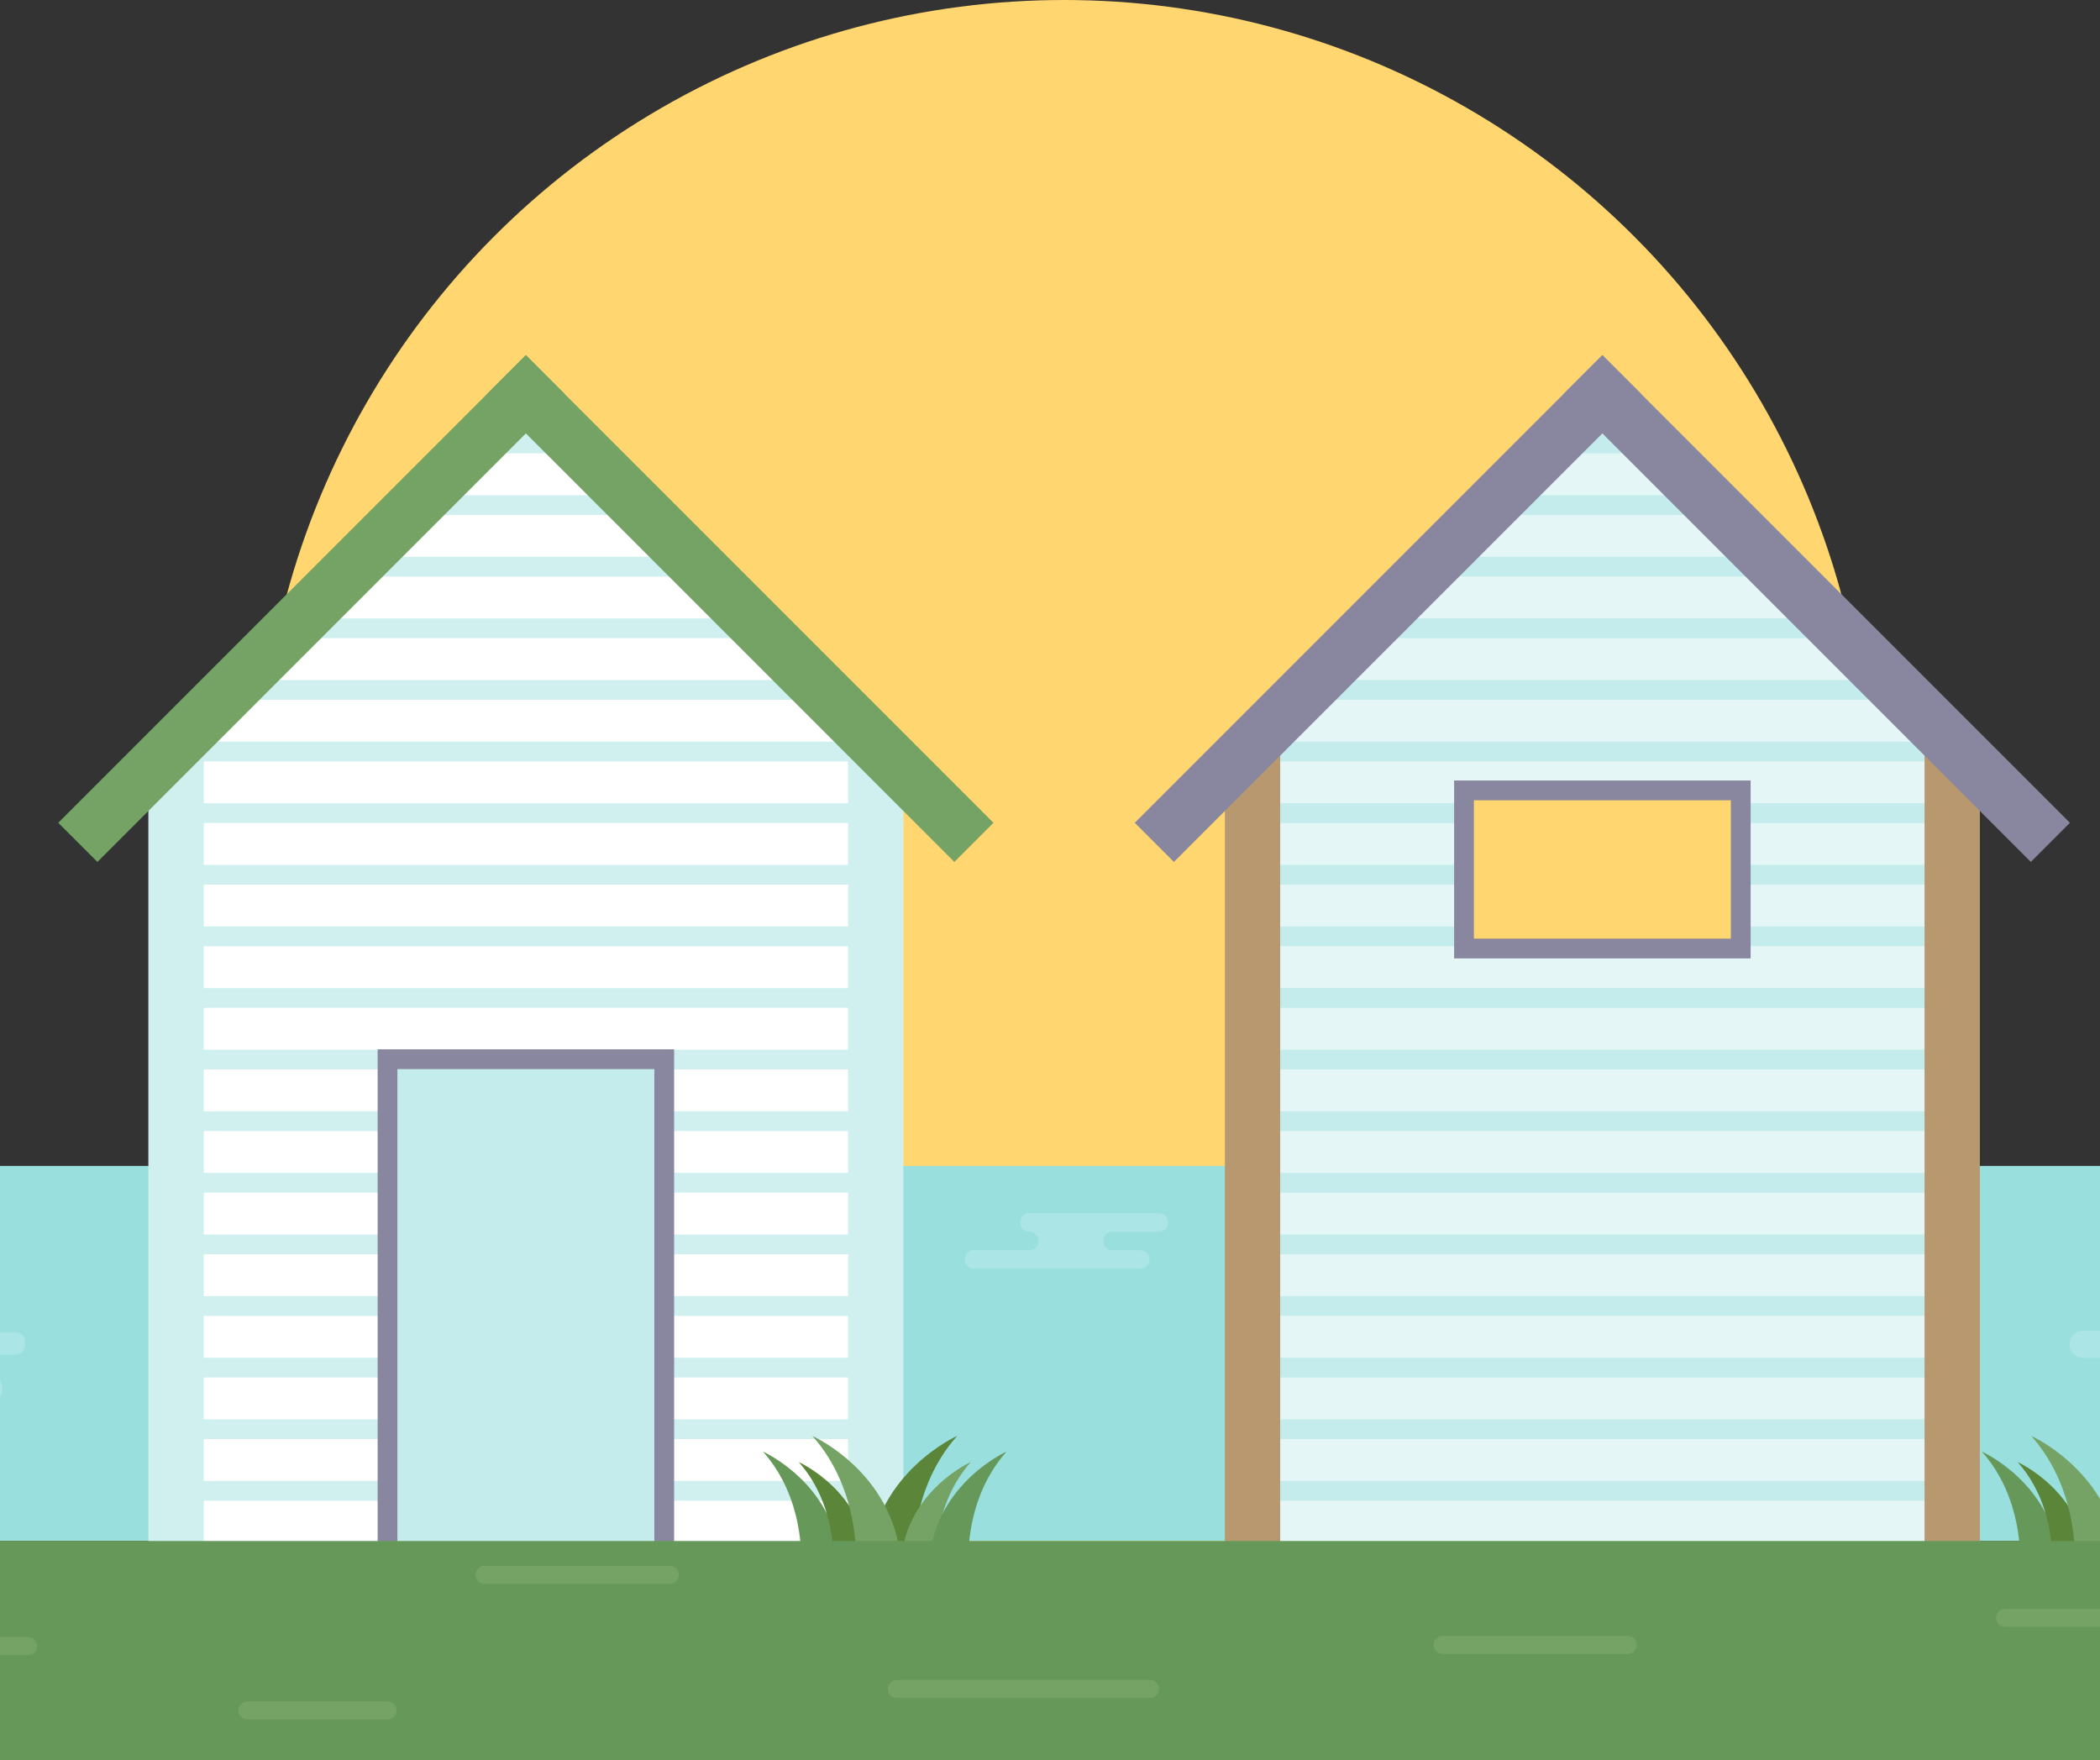 <?xml version="1.0" encoding="utf-8"?>
<!-- Generator: Adobe Illustrator 16.0.0, SVG Export Plug-In . SVG Version: 6.00 Build 0)  -->
<!DOCTYPE svg PUBLIC "-//W3C//DTD SVG 1.1//EN" "http://www.w3.org/Graphics/SVG/1.1/DTD/svg11.dtd">
<svg version="1.1" id="Layer_2" xmlns="http://www.w3.org/2000/svg" xmlns:xlink="http://www.w3.org/1999/xlink" x="0px" y="0px"
	 width="1859px" height="1558px" viewBox="0 0 1859 1558" enable-background="new 0 0 1859 1558" xml:space="preserve">
<rect x="0" y="0" width="1859" height="1558" fill="#333333" stroke="none"/>
<circle fill="#FFD66F" cx="942" cy="713" r="713"/>
<rect y="1032" fill="#98DFDE" width="1859" height="332"/>
<path fill="#E4F6F6" d="M1722.14,653.24l-81.04-81.04l-10.029-10.03l-14.79-14.79l-46.45-46.44l-8.09-8.09l-53.15-53.15l-1.38-1.38
	l-42.36-42.36l-12.18-12.18l-17.17-17.18l-17.02-17.01l-17.021,17.02l-17.17,17.17l-6.93,6.93L1275.22,492.85l-2.84,2.84
	l-51.7,51.69l-9.54,9.54l-44.989,44.99l-51.33,51.33l-1.32,1.32v744.84h609.96V654.56L1722.14,653.24z"/>
<rect x="1106.161" y="1365.357" fill="#FFFFFF" width="629.886" height="17.496"/>
<rect x="1106.161" y="1310.825" fill="#C4ECEC" width="629.886" height="17.497"/>
<rect x="1106.161" y="1256.293" fill="#C4ECEC" width="629.886" height="17.497"/>
<rect x="1106.161" y="1201.762" fill="#C4ECEC" width="629.886" height="17.496"/>
<rect x="1106.161" y="1147.229" fill="#C4ECEC" width="629.886" height="17.497"/>
<rect x="1106.161" y="1092.697" fill="#C4ECEC" width="629.886" height="17.498"/>
<rect x="1106.161" y="1038.166" fill="#C4ECEC" width="629.886" height="17.496"/>
<rect x="1106.161" y="983.635" fill="#C4ECEC" width="629.886" height="17.496"/>
<rect x="1106.161" y="929.103" fill="#C4ECEC" width="629.886" height="17.497"/>
<rect x="1106.161" y="874.57" fill="#C4ECEC" width="629.886" height="17.497"/>
<rect x="1106.161" y="820.039" fill="#C4ECEC" width="629.886" height="17.496"/>
<rect x="1106.161" y="765.507" fill="#C4ECEC" width="629.886" height="17.497"/>
<rect x="1106.161" y="710.975" fill="#C4ECEC" width="629.886" height="17.497"/>
<rect x="1093.038" y="656.443" fill="#C4ECEC" width="656.132" height="17.496"/>
<rect x="1158.651" y="601.912" fill="#C4ECEC" width="524.904" height="17.497"/>
<rect x="1211.142" y="547.379" fill="#C4ECEC" width="419.924" height="17.497"/>
<rect x="1272.381" y="492.848" fill="#C4ECEC" width="297.445" height="17.497"/>
<rect x="1333.619" y="438.316" fill="#C4ECEC" width="174.969" height="17.497"/>
<rect x="1377.361" y="383.784" fill="#C4ECEC" width="87.484" height="17.497"/>
<polygon fill="#B8996F" points="1133.28,653.235 1133.28,1365.357 1703.678,1365.357 1703.678,653.235 1752.669,653.235 
	1752.669,1414.348 1084.289,1414.348 1084.289,653.235 "/>
<polygon fill="#88879F" points="1383.835,348.992 1418.479,314.348 1453.113,348.992 1832.414,728.284 1797.779,762.928 
	1418.479,383.626 "/>
<polygon fill="#88879F" points="1383.835,348.992 1418.479,314.348 1453.113,348.992 1039.173,762.934 1004.537,728.289 "/>
<rect x="1296" y="699.602" fill="#FFD66F" width="244.956" height="139.975"/>
<path fill="#88879F" d="M1287.25,690.85v157.48h262.46V690.85H1287.25z M1532.21,830.83h-227.46V708.35h227.46V830.83z"/>
<path fill="#FFFFFF" d="M769.18,653.24l-91.07-91.07l-14.789-14.79l-46.45-46.45L511.89,395.95l-12.17-12.17l-17.17-17.17
	l-17.02-17.02l-34.19,34.19l-6.93,6.93L319.43,495.69l-51.7,51.69l-24.83,24.83l-29.7,29.7l-51.33,51.33l-1.32,1.32v744.84H770.5
	V654.56L769.18,653.24z"/>
<rect x="153.208" y="1365.357" fill="#FFFFFF" width="629.886" height="17.496"/>
<rect x="153.208" y="1310.825" fill="#D0F0F0" width="629.886" height="17.497"/>
<rect x="153.208" y="1256.293" fill="#D0F0F0" width="629.886" height="17.497"/>
<rect x="153.208" y="1201.762" fill="#D0F0F0" width="629.886" height="17.496"/>
<rect x="153.208" y="1147.229" fill="#D0F0F0" width="629.886" height="17.497"/>
<rect x="153.208" y="1092.697" fill="#D0F0F0" width="629.886" height="17.498"/>
<rect x="153.208" y="1038.166" fill="#D0F0F0" width="629.886" height="17.496"/>
<rect x="153.208" y="983.635" fill="#D0F0F0" width="629.886" height="17.496"/>
<rect x="153.208" y="929.103" fill="#D0F0F0" width="629.886" height="17.497"/>
<rect x="153.208" y="874.57" fill="#D0F0F0" width="629.886" height="17.497"/>
<rect x="153.208" y="820.039" fill="#D0F0F0" width="629.886" height="17.496"/>
<rect x="153.208" y="765.507" fill="#D0F0F0" width="629.886" height="17.497"/>
<rect x="153.208" y="710.975" fill="#D0F0F0" width="629.886" height="17.497"/>
<rect x="140.085" y="656.443" fill="#D0F0F0" width="656.132" height="17.496"/>
<rect x="205.699" y="601.912" fill="#D0F0F0" width="524.904" height="17.497"/>
<rect x="258.189" y="547.379" fill="#D0F0F0" width="419.924" height="17.497"/>
<rect x="319.429" y="492.848" fill="#D0F0F0" width="297.445" height="17.497"/>
<rect x="380.667" y="438.316" fill="#D0F0F0" width="174.969" height="17.497"/>
<rect x="424.409" y="383.784" fill="#D0F0F0" width="87.484" height="17.497"/>
<polygon fill="#D0F0F0" points="180.329,653.235 180.329,1365.357 750.726,1365.357 750.726,653.235 799.717,653.235 
	799.717,1414.348 131.337,1414.348 131.337,653.235 "/>
<polygon fill="#75A366" points="430.883,348.992 465.527,314.348 500.162,348.992 879.462,728.284 844.827,762.928 465.527,383.626 
	"/>
<polygon fill="#75A366" points="430.883,348.992 465.527,314.348 500.162,348.992 86.221,762.934 51.585,728.289 "/>
<rect x="350.731" y="941.934" fill="#C4ECEC" width="229.585" height="472.414"/>
<polygon fill="#88879F" points="596.75,928.811 596.75,1414.348 579.253,1414.348 579.253,946.308 351.794,946.308 
	351.794,1414.348 334.297,1414.348 334.297,928.811 "/>
<path fill="#5B8539" d="M1859,1339.06V1381h-10.89c0.5-5.93,1.38-11.6,2.569-17C1852.67,1354.97,1855.54,1346.66,1859,1339.06z"/>
<path fill="#669859" d="M1788.028,1381c0,0,3.475-54.421-33.578-96.105c0,0,62.526,27.789,68.316,96.105H1788.028z"/>
<path fill="#5B8539" d="M1816.453,1381c0,0,3.139-49.176-30.342-86.842c0,0,56.499,25.111,61.73,86.842H1816.453z"/>
<path fill="#75A366" d="M1859,1326.75V1381h-22.42c0,0,0.42-6.54-0.46-17c-0.7-8.37-2.24-19.26-5.49-31.33v-0.01
	c-5.2-19.37-14.82-41.78-32.479-61.65C1798.95,1271.36,1836.04,1288.15,1859,1326.75z"/>
<path fill="#5B8539" d="M808.873,1381c0,0-3.976-62.289,38.434-110c0,0-71.566,31.807-78.192,110H808.873z"/>
<path fill="#669859" d="M709.028,1381c0,0,3.475-54.421-33.578-96.105c0,0,62.526,27.789,68.316,96.105H709.028z"/>
<path fill="#5B8539" d="M737.453,1381c0,0,3.139-49.176-30.342-86.842c0,0,56.499,25.111,61.73,86.842H737.453z"/>
<path fill="#75A366" d="M757.577,1381c0,0,3.976-62.289-38.435-110c0,0,71.566,31.807,78.193,110H757.577z"/>
<path fill="#75A366" d="M828.997,1381c0,0-3.139-49.176,30.342-86.842c0,0-56.499,25.111-61.731,86.842H828.997z"/>
<path fill="#669859" d="M857.421,1381c0,0-3.474-54.421,33.579-96.105c0,0-62.526,27.789-68.316,96.105H857.421z"/>
<rect y="1364" fill="#669859" width="1859" height="194"/>
<path fill="#75A366" d="M1859,1424v16h-84c-2.21,0-4.21-0.9-5.66-2.34c-1.439-1.45-2.34-3.45-2.34-5.66c0-4.42,3.58-8,8-8H1859z"/>
<path fill="#75A366" d="M794,1503h224c4.418,0,8-3.582,8-8l0,0c0-4.418-3.582-8-8-8H794c-4.419,0-8,3.582-8,8l0,0
	C786,1499.418,789.581,1503,794,1503z"/>
<path fill="#75A366" d="M429,1402h164c4.418,0,8-3.582,8-8l0,0c0-4.418-3.582-8-8-8H429c-4.418,0-8,3.582-8,8l0,0
	C421,1398.418,424.582,1402,429,1402z"/>
<path fill="#75A366" d="M1277,1464h164c4.418,0,8-3.582,8-8l0,0c0-4.418-3.582-8-8-8h-164c-4.419,0-8,3.582-8,8l0,0
	C1269,1460.418,1272.581,1464,1277,1464z"/>
<path fill="#75A366" d="M219,1522h124c4.418,0,8-3.582,8-8l0,0c0-4.418-3.582-8-8-8H219c-4.418,0-8,3.582-8,8l0,0
	C211,1518.418,214.582,1522,219,1522z"/>
<path fill="#75A366" d="M33,1457c0,4.42-3.58,8-8,8H0v-16h25c2.21,0,4.21,0.9,5.66,2.34C32.1,1452.79,33,1454.79,33,1457z"/>
<path fill="#ACE5E5" d="M1859,1178v24h-15c-3.3,0-6.3-1.35-8.48-3.52c-2.17-2.181-3.52-5.181-3.52-8.48c0-6.6,5.4-12,12-12H1859z"/>
<path id="XMLID_60_" fill="#ACE5E5" d="M919.454,1098.455c0-4.5-3.682-8.183-8.182-8.183h73.636c-4.5,0-8.182,3.683-8.182,8.183
	s3.682,8.182,8.182,8.182h-73.636C915.772,1106.637,919.454,1102.955,919.454,1098.455z"/>
<path id="XMLID_59_" fill="#ACE5E5" d="M911.272,1090.272h114.546c4.5,0,8.182-3.682,8.182-8.182l0,0c0-4.5-3.682-8.182-8.182-8.182
	H911.272c-4.5,0-8.182,3.682-8.182,8.182l0,0C903.091,1086.591,906.772,1090.272,911.272,1090.272z"/>
<path id="XMLID_58_" fill="#ACE5E5" d="M862.182,1123h147.272c4.5,0,8.183-3.682,8.183-8.182l0,0c0-4.5-3.683-8.182-8.183-8.182
	H862.182c-4.5,0-8.182,3.682-8.182,8.182l0,0C854,1119.318,857.682,1123,862.182,1123z"/>
<path fill="#ACE5E5" d="M22,1187.27v3.641c0,4.5-3.68,8.18-8.18,8.18H0v-20h13.82C18.32,1179.09,22,1182.77,22,1187.27z"/>
<path fill="#ACE5E5" d="M2,1227.27v3.641c0,2.04-0.76,3.91-2,5.35v-14.33C1.25,1223.37,2,1225.23,2,1227.27z"/>
</svg>

